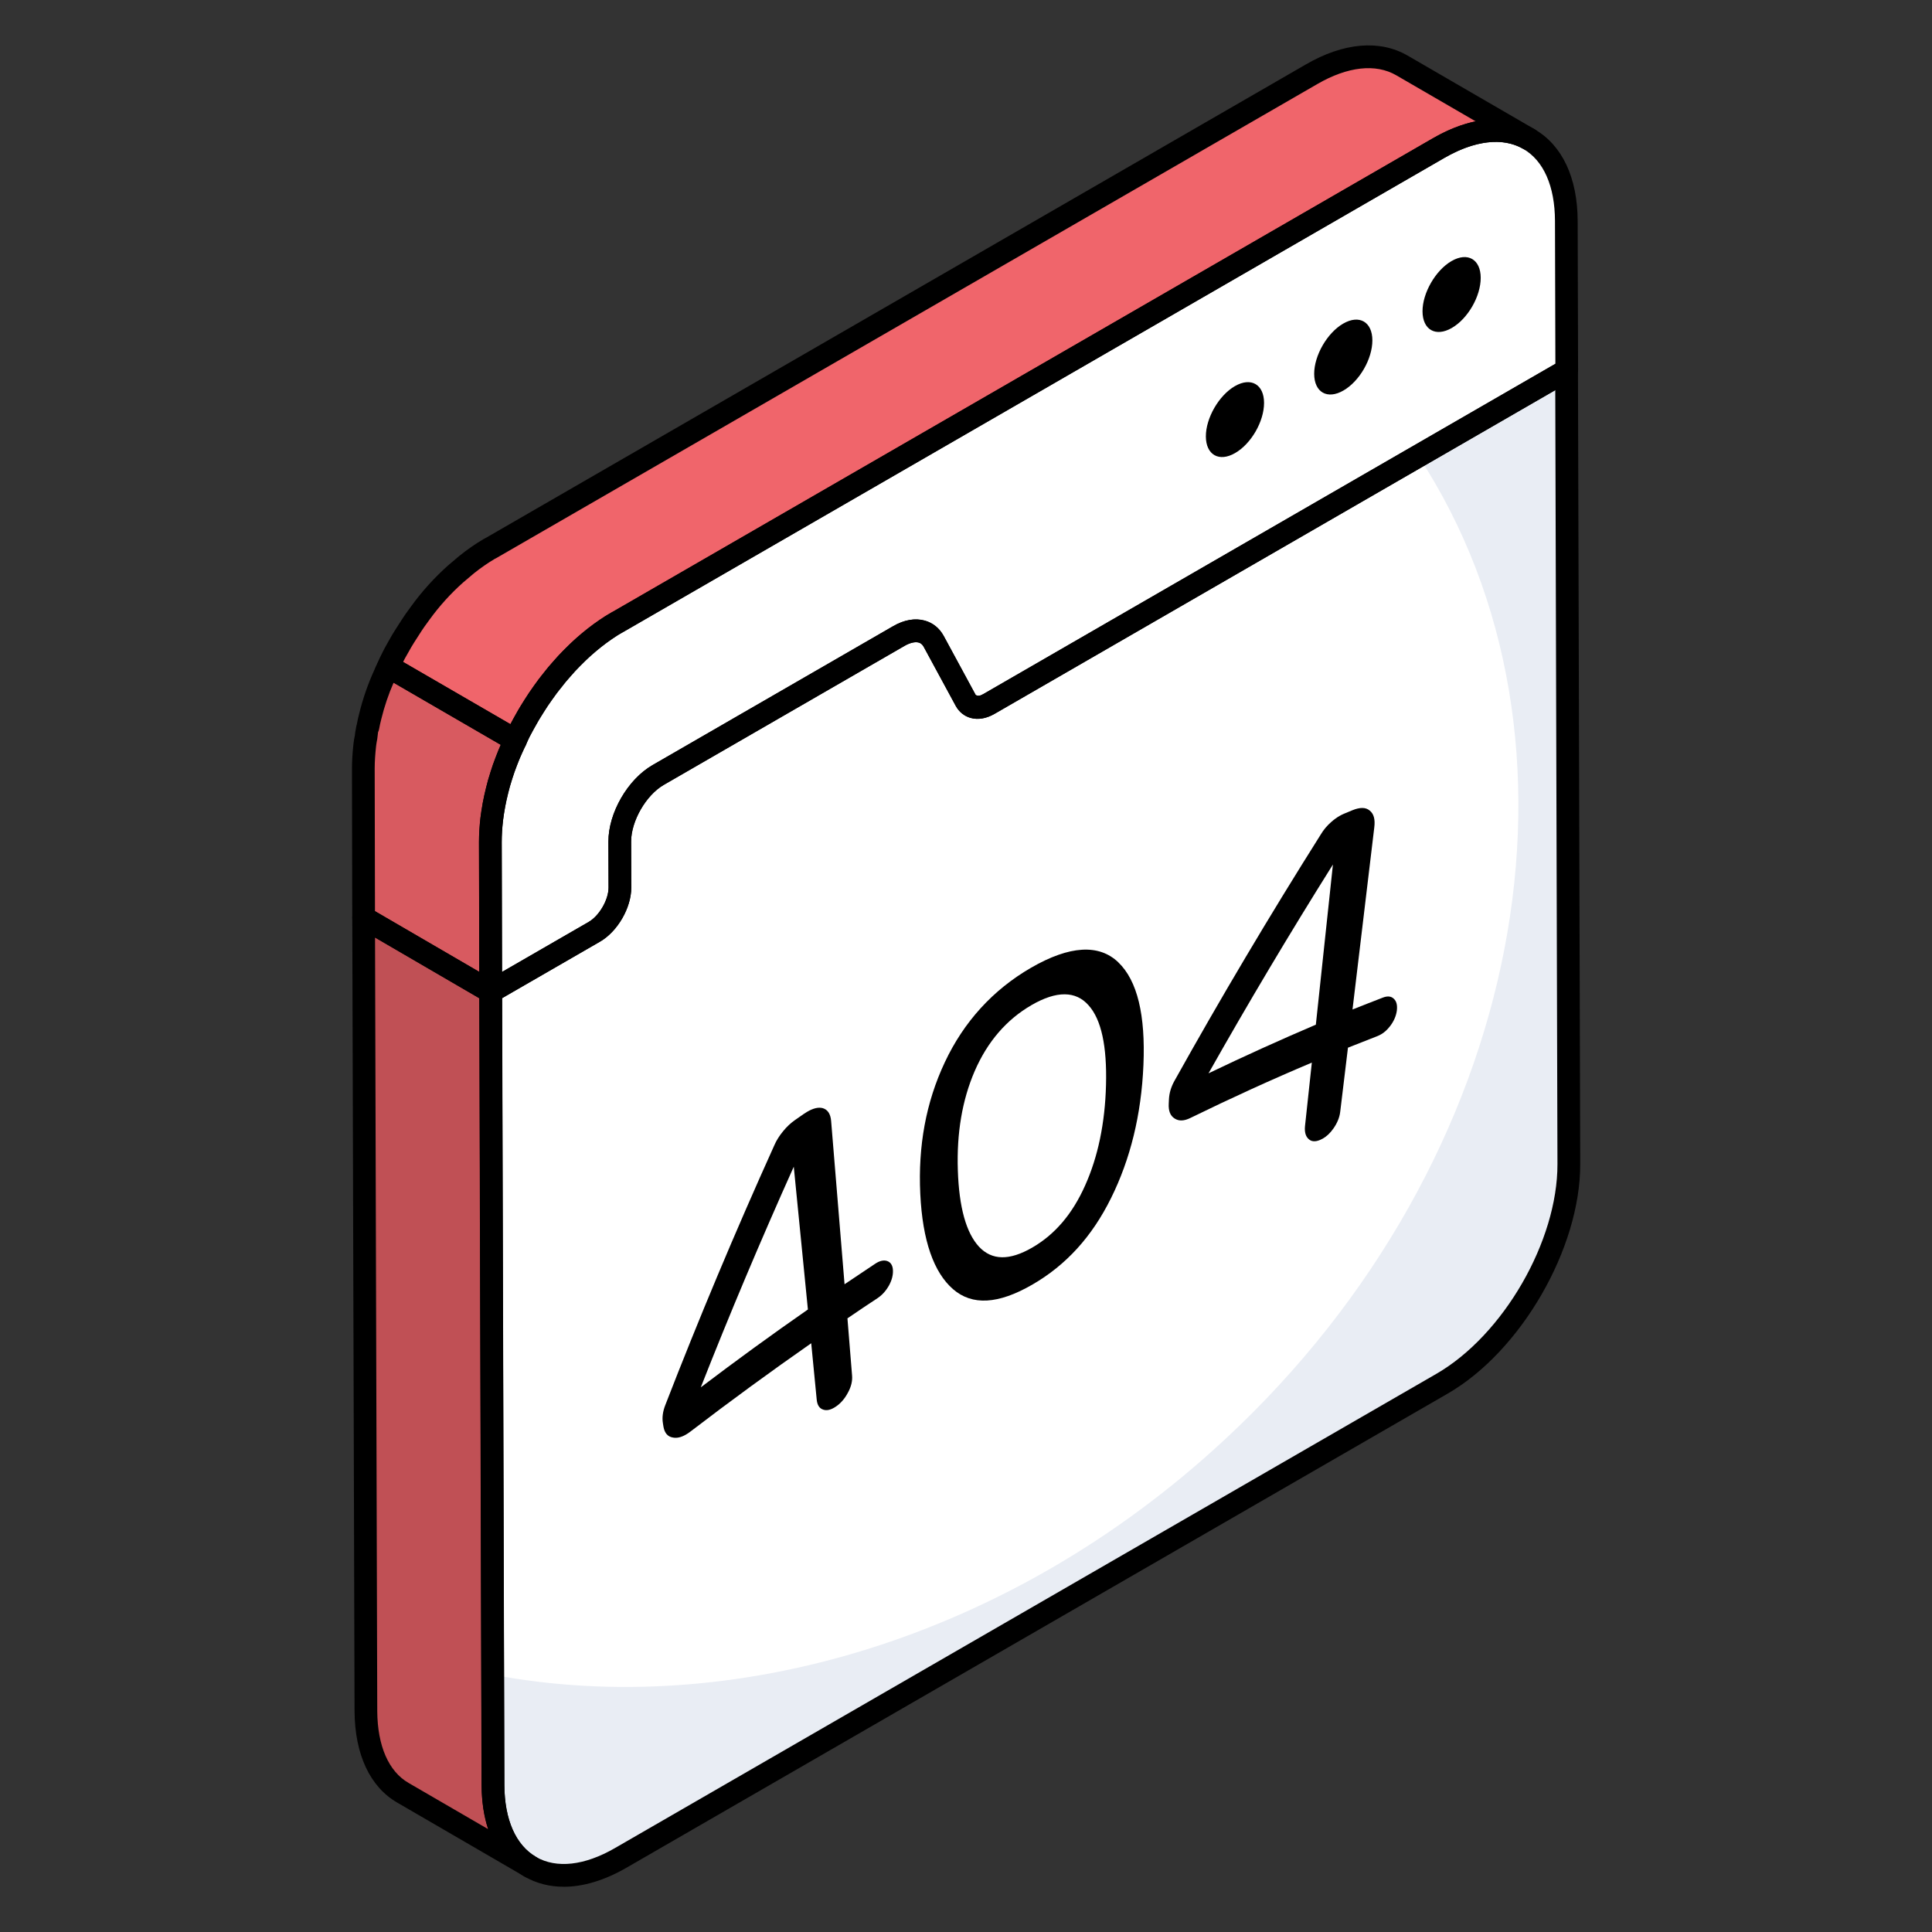 <svg xmlns="http://www.w3.org/2000/svg" xmlns:xlink="http://www.w3.org/1999/xlink" viewBox="0,0,256,256" width="68px" height="68px" fill-rule="nonzero"><rect x="0" y="0" width="256" height="256" fill="#333333" stroke="none"/><g fill="none" fill-rule="nonzero" stroke="none" stroke-width="1" stroke-linecap="butt" stroke-linejoin="miter" stroke-miterlimit="10" stroke-dasharray="" stroke-dashoffset="0" font-family="none" font-weight="none" font-size="none" text-anchor="none" style="mix-blend-mode: normal"><g transform="scale(3.765,3.765)"><path d="M34.803,24.776l20.331,-11.738l0.079,27.929c0.008,2.839 -1.987,6.301 -4.464,7.731l-28.905,16.688c-2.47,1.426 -4.485,0.279 -4.493,-2.56l-0.079,-27.929l3.645,-2.104c0.498,-0.287 0.901,-0.986 0.9,-1.558l-0.005,-1.615c-0.002,-0.864 0.603,-1.913 1.349,-2.344l8.47,-4.89c0.527,-0.304 1.002,-0.226 1.229,0.189l1.124,2.074c0.151,0.279 0.47,0.328 0.817,0.127z" fill="#ffffff"></path><path d="M55.218,40.968c0,2.843 -1.989,6.298 -4.47,7.735l-28.9,16.685c-2.471,1.426 -4.49,0.281 -4.5,-2.561l-0.01,-3.887c8.398,1.587 18.172,-1.225 25.756,-8.267c10.658,-9.874 13.34,-24.661 6.83,-34.615l5.213,-3.014z" fill="#e9edf4"></path><path d="M18.664,65.699l-4.48,-2.602c-0.804,-0.462 -1.296,-1.457 -1.306,-2.873l-0.08,-27.925l4.47,2.602l0.08,27.925c0.01,1.406 0.502,2.401 1.316,2.873z" fill="#c05055"></path><path d="M50.626,5.213c2.476,-1.43 4.49,-0.282 4.499,2.564l0.015,5.259l-20.337,11.741c-0.347,0.2 -0.666,0.152 -0.818,-0.127l-1.124,-2.074c-0.227,-0.415 -0.703,-0.493 -1.229,-0.189l-8.47,4.89c-0.746,0.431 -1.352,1.48 -1.349,2.344l0.005,1.615c0.002,0.572 -0.402,1.271 -0.9,1.558l-3.645,2.104l-0.015,-5.259c-0.001,-0.267 0.016,-0.539 0.049,-0.814c0.322,-2.663 2.176,-5.631 4.42,-6.927z" fill="#ffffff"></path><path d="M13.541,23.74c-0.221,0.482 -0.392,0.984 -0.512,1.477c-0.03,0.121 -0.06,0.251 -0.08,0.372c-0.02,0.04 -0.02,0.09 -0.03,0.131c-0.02,0.09 -0.03,0.181 -0.04,0.261c-0.02,0.08 -0.03,0.161 -0.04,0.241c-0.03,0.281 -0.05,0.552 -0.05,0.824l0.01,5.254l4.47,2.602l-0.01,-5.264c0,-0.261 0.02,-0.532 0.05,-0.814c0.02,-0.171 0.05,-0.332 0.08,-0.502c0,0 0,0 0,-0.01c0.03,-0.151 0.06,-0.301 0.1,-0.462c0.04,-0.181 0.09,-0.362 0.151,-0.542c0.05,-0.171 0.111,-0.342 0.181,-0.512c0.092,-0.247 0.21,-0.494 0.324,-0.741l-4.475,-2.595c-0.044,0.093 -0.092,0.184 -0.129,0.282z" fill="#d85a60"></path><path d="M49.342,2.304c-0.814,-0.472 -1.939,-0.412 -3.184,0.311l-28.9,16.685h-0.01c-0.01,0.01 -0.02,0.02 -0.03,0.02c-0.271,0.161 -0.532,0.342 -0.783,0.542l-0.392,0.331c-0.452,0.402 -0.874,0.864 -1.246,1.376c-0.1,0.141 -0.201,0.271 -0.291,0.412c-0.09,0.141 -0.181,0.281 -0.271,0.422c-0.09,0.141 -0.171,0.291 -0.251,0.432c-0.09,0.151 -0.161,0.301 -0.231,0.442c-0.031,0.059 -0.054,0.121 -0.082,0.181l4.475,2.595c0.049,-0.104 0.087,-0.212 0.138,-0.314c0.08,-0.141 0.151,-0.281 0.231,-0.412c0.08,-0.161 0.181,-0.311 0.281,-0.472c0.09,-0.151 0.191,-0.301 0.301,-0.452c0.111,-0.161 0.221,-0.311 0.352,-0.462c0.1,-0.141 0.211,-0.271 0.331,-0.402c0.101,-0.121 0.201,-0.231 0.311,-0.342c0.161,-0.161 0.322,-0.321 0.482,-0.462c0.241,-0.211 0.482,-0.402 0.733,-0.573c0.131,-0.09 0.251,-0.171 0.382,-0.241c0.01,-0.01 0.02,-0.01 0.03,-0.02h0.01l28.9,-16.685c1.245,-0.723 2.37,-0.794 3.184,-0.321z" fill="#f0656b"></path><path d="M19.837,66.402c-0.496,0 -0.959,-0.118 -1.37,-0.354c-0.973,-0.56 -1.511,-1.704 -1.515,-3.221l-0.08,-27.929c-0,-0.143 0.076,-0.276 0.2,-0.347l3.645,-2.104c0.374,-0.216 0.701,-0.782 0.7,-1.211l-0.005,-1.616c-0.003,-1.006 0.678,-2.188 1.55,-2.691l8.47,-4.89c0.389,-0.225 0.774,-0.292 1.117,-0.196c0.285,0.08 0.514,0.266 0.664,0.54l1.125,2.076c0.073,0.047 0.155,0.036 0.266,-0.029v0l20.331,-11.738c0.124,-0.072 0.276,-0.072 0.4,-0c0.124,0.071 0.2,0.203 0.2,0.346l0.079,27.929c0.009,2.965 -2.083,6.589 -4.663,8.079l-28.905,16.688c-0.771,0.445 -1.522,0.669 -2.208,0.669zM17.673,35.128l0.079,27.697c0.003,1.219 0.399,2.118 1.114,2.529c0.722,0.415 1.708,0.305 2.778,-0.314l28.905,-16.688c2.359,-1.362 4.271,-4.674 4.264,-7.384l-0.077,-27.238l-19.732,11.392c-0.291,0.168 -0.584,0.217 -0.847,0.143c-0.222,-0.062 -0.407,-0.213 -0.522,-0.425l-1.125,-2.075c-0.044,-0.081 -0.103,-0.131 -0.177,-0.152c-0.128,-0.034 -0.31,0.008 -0.501,0.119l-8.47,4.89c-0.625,0.361 -1.152,1.275 -1.15,1.997l0.005,1.616c0.002,0.711 -0.481,1.548 -1.1,1.905z" fill="#000000"></path><path d="M18.663,66.098c-0.068,0 -0.137,-0.017 -0.2,-0.054l-4.48,-2.602c-0.959,-0.551 -1.495,-1.693 -1.505,-3.216l-0.08,-27.927c-0,-0.143 0.076,-0.276 0.2,-0.348c0.123,-0.072 0.277,-0.071 0.401,0.001l4.47,2.602c0.123,0.071 0.198,0.203 0.199,0.345l0.081,27.925c0.009,1.214 0.404,2.111 1.113,2.525l0.004,0.002c0.191,0.111 0.256,0.355 0.145,0.546c-0.074,0.128 -0.208,0.199 -0.346,0.199zM13.199,32.995l0.078,27.228c0.009,1.225 0.401,2.123 1.105,2.527l2.798,1.625c-0.15,-0.455 -0.229,-0.974 -0.233,-1.546l-0.08,-27.698z" fill="#000000"></path><path d="M17.272,35.298c-0.069,0 -0.138,-0.018 -0.2,-0.053c-0.124,-0.071 -0.2,-0.203 -0.2,-0.346l-0.015,-5.259c-0.001,-0.282 0.017,-0.571 0.052,-0.863c0.343,-2.84 2.285,-5.878 4.617,-7.225l28.899,-16.685c1.331,-0.769 2.604,-0.879 3.582,-0.317c0.974,0.56 1.512,1.706 1.517,3.226l0.015,5.259c0,0.143 -0.076,0.276 -0.2,0.347l-20.336,11.741c-0.291,0.168 -0.584,0.217 -0.847,0.143c-0.222,-0.062 -0.407,-0.213 -0.522,-0.425l-1.125,-2.075c-0.044,-0.081 -0.103,-0.131 -0.177,-0.152c-0.128,-0.034 -0.31,0.008 -0.501,0.119l-8.47,4.89c-0.625,0.361 -1.152,1.275 -1.15,1.997l0.005,1.616c0.002,0.711 -0.481,1.548 -1.1,1.905l-3.645,2.104c-0.062,0.036 -0.131,0.054 -0.2,0.054zM52.636,4.996c-0.546,0 -1.162,0.189 -1.81,0.563v0l-28.899,16.685c-2.097,1.211 -3.913,4.061 -4.223,6.628c-0.031,0.259 -0.047,0.515 -0.046,0.765l0.013,4.568l3.047,-1.759c0.374,-0.216 0.701,-0.782 0.7,-1.211l-0.005,-1.616c-0.003,-1.006 0.678,-2.188 1.549,-2.691l8.47,-4.891c0.389,-0.225 0.774,-0.292 1.117,-0.196c0.285,0.08 0.514,0.266 0.664,0.54l1.125,2.076c0.073,0.047 0.155,0.036 0.266,-0.029l20.136,-11.625l-0.014,-5.027c-0.004,-1.223 -0.4,-2.123 -1.116,-2.535c-0.286,-0.165 -0.614,-0.247 -0.973,-0.247zM50.626,5.213h0.01z" fill="#000000"></path><path d="M17.267,35.3c-0.069,0 -0.139,-0.018 -0.201,-0.054l-4.47,-2.602c-0.123,-0.071 -0.199,-0.203 -0.199,-0.345l-0.01,-5.253c0,-0.286 0.021,-0.572 0.053,-0.868c0.014,-0.111 0.026,-0.203 0.049,-0.295c0.005,-0.066 0.018,-0.158 0.038,-0.25c0.007,-0.044 0.014,-0.096 0.033,-0.152c0.021,-0.119 0.05,-0.245 0.08,-0.361c0.13,-0.531 0.309,-1.048 0.531,-1.534c0.031,-0.081 0.068,-0.158 0.105,-0.234c0.048,-0.1 0.153,-0.209 0.259,-0.242c0.106,-0.033 0.239,-0.054 0.334,0.002l4.475,2.595c0.179,0.104 0.249,0.327 0.162,0.515c-0.136,0.291 -0.234,0.501 -0.312,0.711c-0.07,0.17 -0.125,0.328 -0.172,0.486c-0.061,0.182 -0.107,0.349 -0.144,0.516c-0.041,0.163 -0.069,0.306 -0.098,0.449c-0.037,0.218 -0.06,0.349 -0.076,0.486c-0.028,0.262 -0.048,0.52 -0.048,0.767l0.01,5.263c0,0.144 -0.076,0.276 -0.2,0.348c-0.062,0.036 -0.131,0.053 -0.2,0.053zM13.197,32.068l3.669,2.136l-0.008,-4.566c0,-0.276 0.021,-0.562 0.052,-0.858c0.019,-0.156 0.044,-0.301 0.071,-0.452c0,-0.026 0.011,-0.076 0.016,-0.102c0.031,-0.154 0.062,-0.31 0.104,-0.474c0.041,-0.184 0.095,-0.379 0.16,-0.573c0.05,-0.17 0.115,-0.354 0.19,-0.538c0.051,-0.138 0.112,-0.281 0.178,-0.425l-3.777,-2.19c-0.179,0.409 -0.325,0.84 -0.434,1.286c-0.028,0.112 -0.056,0.231 -0.075,0.342c-0.006,0.04 -0.019,0.078 -0.037,0.113c-0.012,0.105 -0.02,0.173 -0.028,0.234c-0.027,0.136 -0.034,0.197 -0.042,0.258c-0.029,0.271 -0.049,0.528 -0.049,0.785z" fill="#000000"></path><path d="M43.462,13.589c0.567,-0.328 1.024,-0.057 1.025,0.588c0.002,0.652 -0.451,1.441 -1.019,1.768c-0.564,0.326 -1.027,0.066 -1.029,-0.586c-0.002,-0.645 0.458,-1.444 1.022,-1.77z" fill="#000000"></path><path d="M47.274,11.388c0.567,-0.328 1.024,-0.057 1.025,0.588c0.002,0.652 -0.451,1.441 -1.019,1.768c-0.564,0.326 -1.027,0.066 -1.029,-0.586c-0.002,-0.645 0.458,-1.444 1.022,-1.77z" fill="#000000"></path><path d="M51.087,9.187c0.567,-0.328 1.024,-0.057 1.025,0.588c0.002,0.652 -0.451,1.441 -1.019,1.768c-0.564,0.326 -1.027,0.066 -1.029,-0.586c-0.002,-0.645 0.458,-1.444 1.022,-1.77z" fill="#000000"></path><g fill="#000000"><path d="M18.144,26.453c-0.07,0 -0.139,-0.018 -0.201,-0.054l-4.475,-2.595c-0.18,-0.104 -0.25,-0.33 -0.161,-0.518c0.046,-0.105 0.066,-0.151 0.09,-0.196c0.098,-0.198 0.163,-0.329 0.242,-0.461l0.055,-0.097c0.064,-0.115 0.13,-0.233 0.203,-0.345l0.271,-0.421c0.067,-0.104 0.139,-0.204 0.213,-0.305l0.089,-0.123c0.384,-0.529 0.822,-1.013 1.305,-1.443l0.4,-0.338c0.271,-0.217 0.55,-0.411 0.837,-0.581c0.004,-0.002 0.009,-0.005 0.013,-0.007c0.022,-0.014 0.045,-0.026 0.069,-0.036l28.862,-16.664c1.328,-0.771 2.6,-0.882 3.585,-0.312v0l4.47,2.592c0,0 0,0 0,0c0.191,0.111 0.256,0.355 0.146,0.546c-0.11,0.19 -0.357,0.255 -0.547,0.146l-0.003,-0.002c-0.718,-0.416 -1.706,-0.3 -2.779,0.323l-28.9,16.686c-0.014,0.008 -0.029,0.016 -0.043,0.022c-0.002,0.001 -0.005,0.002 -0.007,0.004c-0.118,0.063 -0.227,0.137 -0.345,0.218c-0.24,0.164 -0.468,0.345 -0.696,0.544c-0.154,0.135 -0.309,0.29 -0.463,0.444c-0.102,0.102 -0.194,0.204 -0.287,0.315c-0.121,0.132 -0.222,0.25 -0.312,0.377c-0.145,0.169 -0.246,0.309 -0.348,0.457c-0.11,0.15 -0.204,0.291 -0.289,0.432l-0.065,0.104c-0.072,0.114 -0.143,0.225 -0.201,0.341c-0.061,0.102 -0.101,0.177 -0.143,0.254l-0.099,0.178c-0.014,0.028 -0.034,0.079 -0.055,0.129l-0.067,0.156c-0.047,0.102 -0.135,0.179 -0.243,0.212c-0.039,0.012 -0.08,0.018 -0.12,0.018zM14.188,23.298l3.776,2.189l0.06,-0.109c0.048,-0.089 0.096,-0.176 0.147,-0.26c0.054,-0.11 0.137,-0.243 0.224,-0.38l0.06,-0.094c0.094,-0.156 0.201,-0.316 0.318,-0.477c0.112,-0.164 0.231,-0.325 0.372,-0.488c0.086,-0.124 0.207,-0.267 0.339,-0.41c0.096,-0.116 0.204,-0.235 0.323,-0.354c0.167,-0.167 0.334,-0.334 0.501,-0.48c0.253,-0.222 0.507,-0.423 0.771,-0.603c0.136,-0.094 0.265,-0.179 0.402,-0.254c0.001,-0.001 0.003,-0.002 0.004,-0.002c0.028,-0.02 0.058,-0.036 0.089,-0.048l28.852,-16.657c0.516,-0.3 1.023,-0.5 1.507,-0.601l-2.793,-1.62c-0.725,-0.42 -1.713,-0.31 -2.783,0.311l-28.9,16.686c-0.014,0.008 -0.028,0.015 -0.043,0.021c-0.253,0.15 -0.499,0.321 -0.731,0.507l-0.384,0.325c-0.433,0.385 -0.833,0.826 -1.18,1.305l-0.092,0.127c-0.064,0.088 -0.128,0.175 -0.187,0.267l-0.271,0.422c-0.064,0.099 -0.121,0.202 -0.178,0.303l-0.062,0.11c-0.056,0.092 -0.101,0.18 -0.143,0.264z"></path></g><g fill="#000000"><path d="M31.426,44.705c0.008,0.171 -0.038,0.352 -0.14,0.537c-0.105,0.187 -0.239,0.336 -0.399,0.443c-0.353,0.231 -0.71,0.473 -1.062,0.713c0.053,0.669 0.11,1.34 0.163,2.014c0.016,0.189 -0.03,0.388 -0.144,0.597c-0.109,0.208 -0.25,0.375 -0.423,0.492c-0.023,0.016 -0.045,0.03 -0.068,0.043c-0.144,0.083 -0.271,0.105 -0.384,0.065c-0.13,-0.042 -0.205,-0.157 -0.225,-0.344c-0.065,-0.662 -0.129,-1.329 -0.194,-1.991c-1.423,0.993 -2.842,2.029 -4.256,3.112c-0.052,0.04 -0.103,0.074 -0.154,0.103c-0.164,0.095 -0.316,0.131 -0.455,0.104c-0.185,-0.029 -0.295,-0.159 -0.335,-0.38c-0.004,-0.043 -0.012,-0.088 -0.02,-0.128c-0.032,-0.194 -0.005,-0.408 0.085,-0.636c1.17,-3.018 2.449,-6.072 3.839,-9.148c0.07,-0.162 0.172,-0.325 0.305,-0.487c0.129,-0.16 0.274,-0.294 0.427,-0.4c0.102,-0.072 0.204,-0.14 0.306,-0.213c0.042,-0.028 0.082,-0.054 0.122,-0.077c0.213,-0.123 0.393,-0.165 0.545,-0.123c0.173,0.054 0.272,0.204 0.292,0.454c0.159,1.912 0.317,3.829 0.472,5.743c0.361,-0.244 0.721,-0.484 1.082,-0.724c0.016,-0.011 0.032,-0.021 0.048,-0.03c0.141,-0.081 0.266,-0.1 0.376,-0.062c0.122,0.047 0.189,0.153 0.197,0.324zM24.662,48.827c1.254,-0.95 2.508,-1.863 3.771,-2.741c-0.166,-1.678 -0.331,-3.351 -0.497,-5.025c-1.171,2.608 -2.263,5.197 -3.273,7.766"></path><path d="M39.356,33.867c0.677,0.647 0.96,1.865 0.886,3.613c-0.074,1.757 -0.462,3.318 -1.138,4.682c-0.676,1.369 -1.592,2.368 -2.776,3.051c-1.192,0.688 -2.111,0.745 -2.788,0.157c-0.673,-0.586 -1.073,-1.696 -1.152,-3.36c-0.079,-1.665 0.195,-3.204 0.863,-4.623c0.665,-1.418 1.689,-2.55 3.037,-3.329c1.362,-0.786 2.391,-0.839 3.068,-0.192zM38.925,38.178c0.035,-1.347 -0.16,-2.291 -0.613,-2.796c-0.449,-0.512 -1.125,-0.519 -2.003,-0.012c-0.886,0.512 -1.556,1.291 -2.004,2.322c-0.445,1.028 -0.638,2.192 -0.595,3.494c0.043,1.316 0.297,2.207 0.746,2.692c0.453,0.483 1.07,0.493 1.87,0.031c0.8,-0.462 1.415,-1.182 1.863,-2.186c0.449,-0.999 0.701,-2.183 0.736,-3.544"></path><path d="M49.057,35.153c0.095,0.09 0.126,0.229 0.103,0.419c-0.027,0.187 -0.105,0.368 -0.234,0.537c-0.1,0.131 -0.206,0.228 -0.324,0.295c-0.035,0.02 -0.071,0.038 -0.107,0.053c-0.353,0.136 -0.702,0.275 -1.055,0.415c-0.092,0.748 -0.18,1.499 -0.272,2.251c-0.023,0.207 -0.109,0.41 -0.246,0.602c-0.11,0.154 -0.232,0.269 -0.363,0.344c-0.033,0.019 -0.066,0.035 -0.099,0.049c-0.173,0.073 -0.31,0.062 -0.409,-0.035c-0.102,-0.094 -0.142,-0.243 -0.123,-0.448c0.08,-0.746 0.161,-1.492 0.241,-2.238c-1.42,0.599 -2.844,1.249 -4.272,1.947c-0.224,0.111 -0.408,0.118 -0.558,0.02c-0.153,-0.096 -0.221,-0.27 -0.206,-0.527c-0,-0.05 0.004,-0.097 0.007,-0.149c0.011,-0.223 0.077,-0.442 0.198,-0.656c1.614,-2.895 3.33,-5.786 5.148,-8.668c0.094,-0.158 0.211,-0.298 0.356,-0.427c0.099,-0.088 0.199,-0.162 0.302,-0.221c0.048,-0.028 0.096,-0.052 0.145,-0.073c0.102,-0.041 0.204,-0.082 0.306,-0.127c0.267,-0.109 0.471,-0.109 0.609,0.01c0.146,0.114 0.197,0.31 0.163,0.588c-0.257,2.139 -0.514,4.277 -0.767,6.414c0.357,-0.143 0.714,-0.281 1.071,-0.42c0.161,-0.061 0.291,-0.05 0.385,0.044zM46.31,36.062c0.199,-1.875 0.402,-3.757 0.601,-5.636c-1.533,2.442 -2.995,4.897 -4.378,7.348c1.263,-0.607 2.522,-1.176 3.777,-1.712"></path></g></g></g></svg>